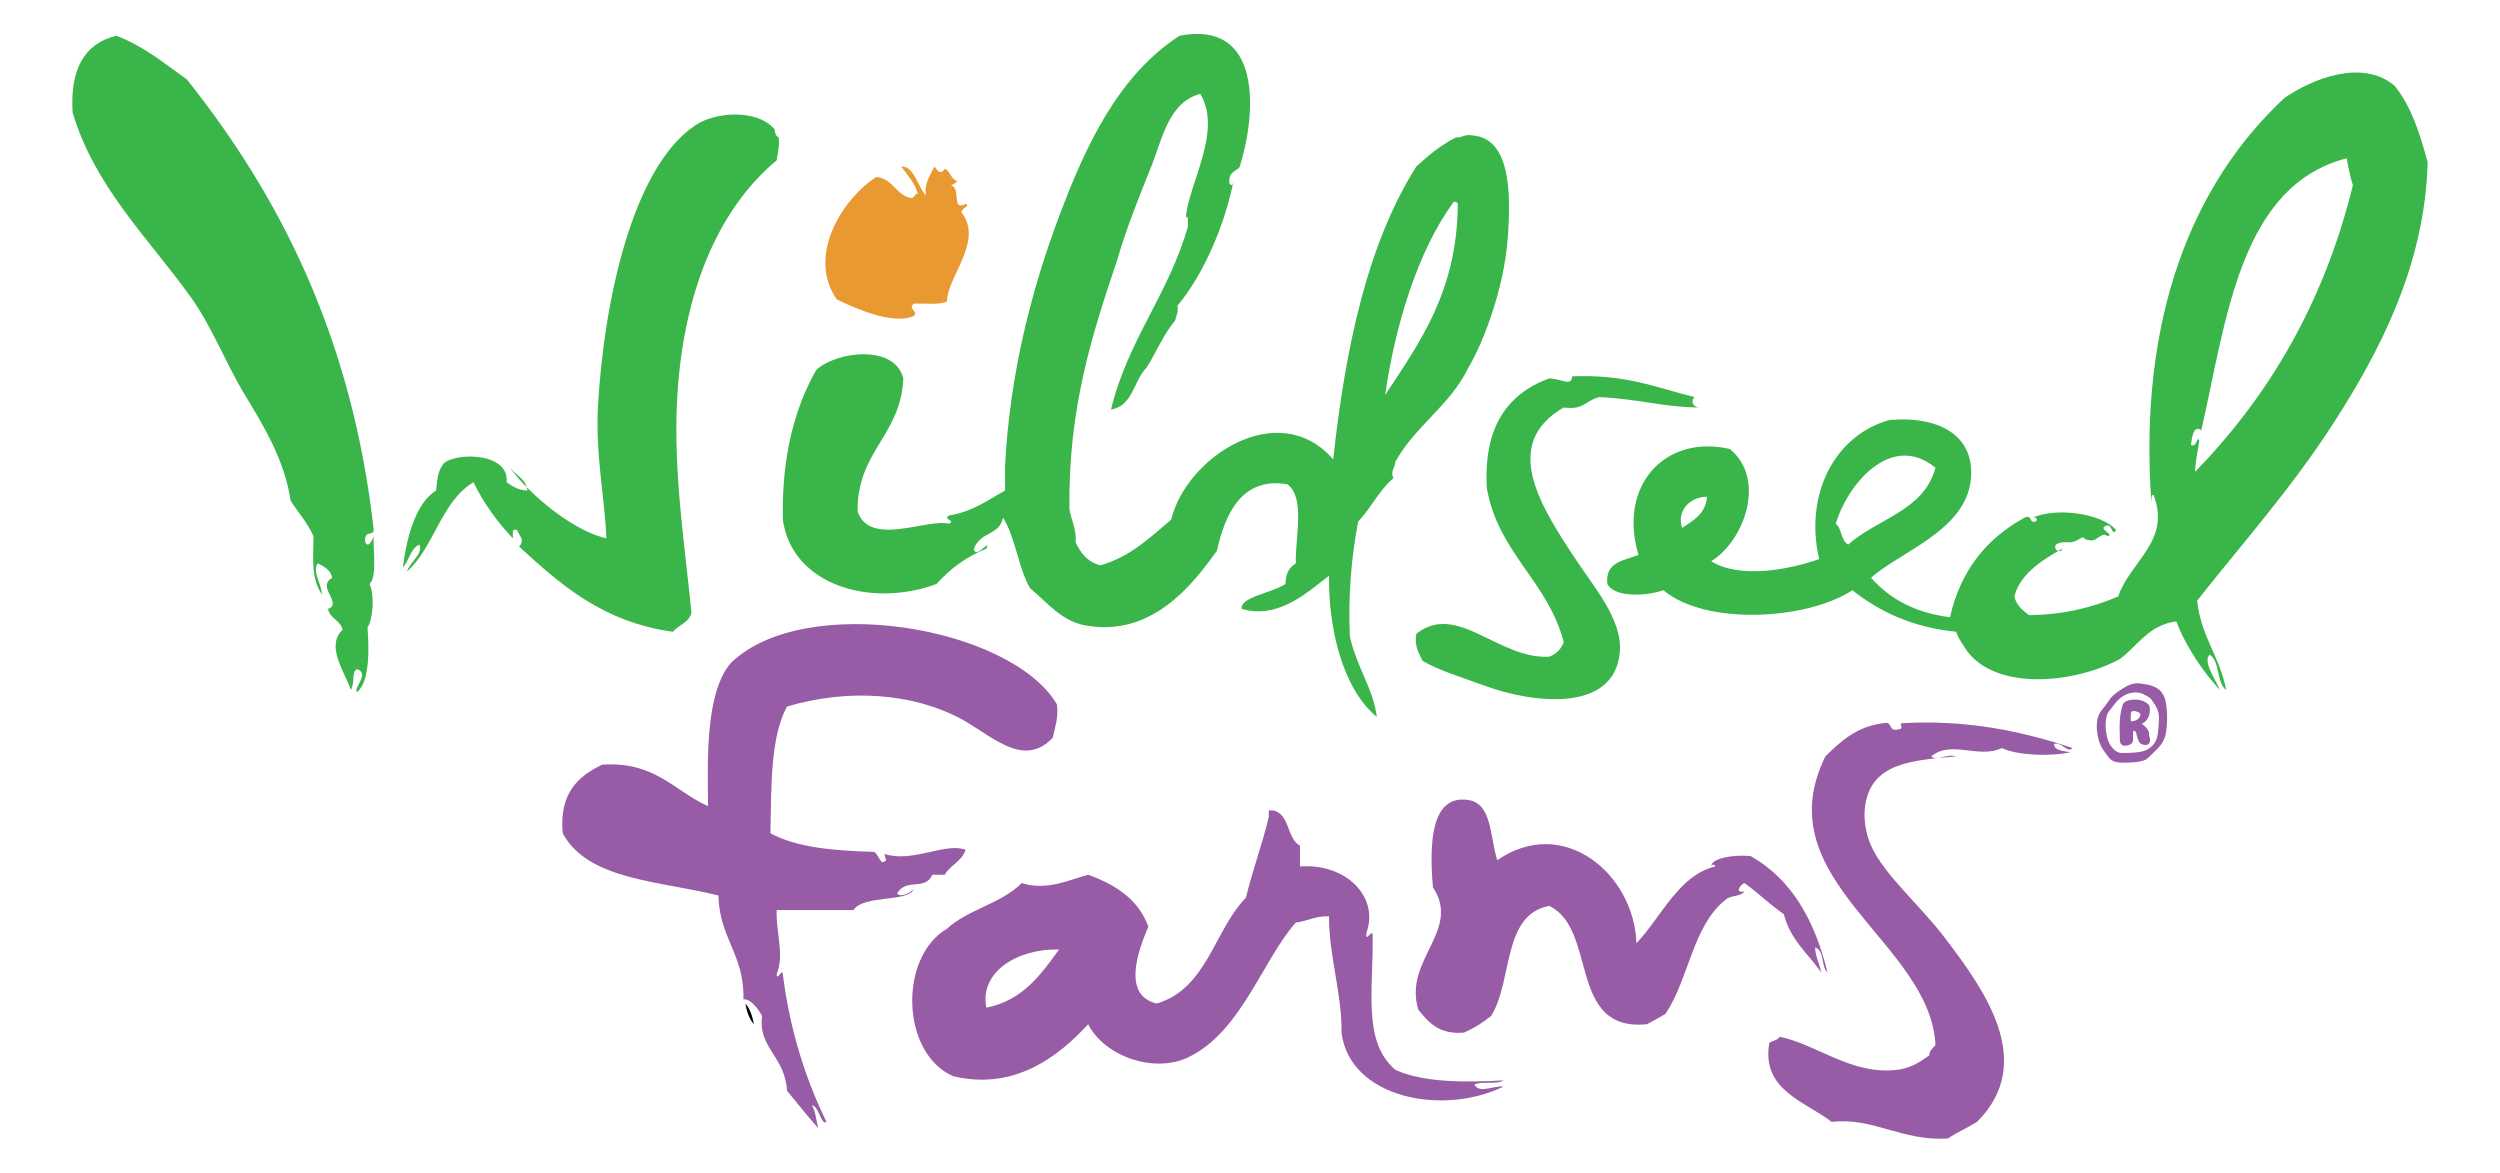 <?xml version="1.0" encoding="utf-8"?>
<!-- Generator: Adobe Illustrator 26.2.1, SVG Export Plug-In . SVG Version: 6.00 Build 0)  -->
<svg version="1.1" id="Layer_1" xmlns="http://www.w3.org/2000/svg" xmlns:xlink="http://www.w3.org/1999/xlink" x="0px" y="0px"
	 viewBox="0 0 288.91 135.52" style="enable-background:new 0 0 288.91 135.52;" xml:space="preserve">
<style type="text/css">
	.st0{fill:#975CA5;}
	.st1{fill-rule:evenodd;clip-rule:evenodd;fill:#39B54A;}
	.st2{fill-rule:evenodd;clip-rule:evenodd;fill:#E99931;}
	.st3{fill-rule:evenodd;clip-rule:evenodd;fill:#975CA5;}
	.st4{fill-rule:evenodd;clip-rule:evenodd;}
</style>
<path class="st0" d="M250.36,81.63c-0.06-0.45-0.12-0.75-0.18-0.91c-0.11-0.29-0.23-0.52-0.36-0.7c-0.13-0.18-0.32-0.35-0.56-0.5
	c-0.35-0.21-0.79-0.36-1.31-0.44c-0.52-0.08-0.83-0.12-0.94-0.12c-0.54,0-1.16,0.23-1.85,0.7c-0.69,0.46-1.1,0.8-1.25,1.02
	c-0.38,0.56-0.74,1.04-1.07,1.46c-0.34,0.41-0.51,0.98-0.53,1.71c-0.01,0.45,0.05,0.93,0.17,1.43c0.12,0.5,0.29,0.92,0.49,1.24
	c0.25,0.38,0.51,0.75,0.8,1.1c0.29,0.35,0.8,0.52,1.54,0.52c1.54,0,2.48-0.16,2.83-0.47c0.35-0.31,0.74-0.69,1.17-1.13
	c0.5-0.5,0.81-1.03,0.94-1.58c0.13-0.55,0.19-1.26,0.19-2.15C250.44,82.47,250.41,82.08,250.36,81.63z M249.37,84.78
	c-0.08,0.51-0.24,0.93-0.5,1.25c-0.3,0.38-0.7,0.64-1.2,0.78c-0.5,0.14-1.32,0.21-2.47,0.21c-0.27,0-0.53-0.1-0.78-0.3
	c-0.25-0.2-0.45-0.45-0.61-0.74c-0.18-0.32-0.3-0.68-0.37-1.09c-0.07-0.4-0.11-0.75-0.11-1.05c0-0.77,0.14-1.33,0.42-1.68
	c0.28-0.35,0.54-0.69,0.8-1.01c0.29-0.36,0.64-0.64,1.05-0.84c0.41-0.2,0.83-0.29,1.25-0.29c0.28,0,0.57,0.07,0.87,0.21
	c0.3,0.14,0.55,0.29,0.76,0.45c0.1,0.08,0.29,0.35,0.58,0.81c0.29,0.46,0.44,0.92,0.44,1.38C249.48,83.63,249.44,84.27,249.37,84.78
	z"/>
<g>
	<path class="st1" d="M196.55,47.09c-4.25,0-7.16-1-11.76-1.2c-1.77,0.52-1.74,1.5-4.08,1.2c-7.3,4.2-2.66,11.41,1.2,17.28
		c2.3,3.5,5.64,7.27,5.28,11.04c-0.67,7.03-10.11,5.86-15.6,3.84c-2.62-0.96-5.25-1.74-7.2-2.88c-0.38-0.9-0.97-1.59-0.72-3.12
		c4.71-3.75,9.47,2.97,15.36,2.64c0.82-0.3,1.38-0.87,1.68-1.68c-1.83-7.06-7.53-10.23-8.88-17.76c-0.42-7.06,2.34-10.94,7.2-12.72
		c1.33,0.02,2.63,0.99,2.64-0.24c6.28-0.24,9.53,1.25,14.16,2.4C195.27,46.44,195.77,47.17,196.55,47.09z"/>
	<path class="st1" d="M42.23,62.69c0.38,0.74,0.84-0.42,0.96-0.72c-0.15,0.9,0.48,4.64-0.48,5.52c0.54,1.15,0.48,3.81-0.24,5.04
		c0.16,2.11,0.33,6.23-1.2,7.44c-0.54-0.36,1.52-2.1,0-2.64c-0.69,0.3-0.21,1.46-0.72,2.4c-0.69-2.06-2.96-5.05-0.96-6.96
		c-0.25-1.11-1.46-1.26-1.68-2.4c1.73-0.66-1.39-2.54,0.48-3.6c-0.18-0.94-0.95-1.29-1.68-1.68c-0.65,1.06,0.48,2.39,0.48,3.6
		c-1.22-1.84-1-3.92-0.96-6.72c-0.69-1.55-1.75-2.73-2.64-4.08c-0.68-4.65-3.04-8.55-5.28-12.24c-2.3-3.79-3.76-7.81-6.24-11.28
		C17.23,27.59,11,21.71,8.39,13.01c-0.3-4.94,1.31-7.97,5.04-8.88c3.2,1.2,5.58,3.22,8.16,5.04c10.88,13.68,19.13,29.99,21.6,52.08
		C43.19,61.97,41.96,61.23,42.23,62.69z"/>
	<path class="st1" d="M104.39,43.73c-0.27,6.61-5.36,8.4-5.28,15.36c1.36,4.18,8.12,0.77,10.56,1.44c0.85-0.41-0.78-0.48,0-0.96
		c2.7-0.42,4.47-1.77,6.48-2.88c0-0.96,0-1.92,0-2.88c0.54-10.63,3.08-20.39,6.24-28.8c3.11-8.29,6.88-16.3,13.92-20.88
		c9.55-1.85,8.92,8.87,6.96,15.12c-0.21,0.51-1.34,0.47-1.2,1.92c0.16,0.41,0.55,0.15,0.48-0.24c-1,5-3.39,10.69-6.48,14.4
		c0.14,0.78-0.16,1.12-0.24,1.68c-1.37,1.59-2.2,3.72-3.36,5.52c-1.48,1.48-1.54,4.38-4.08,4.8c1.95-8.06,6.67-13.33,8.88-21.12
		c0.03-0.32,0.04-1.74-0.24-0.96c0.21-3.78,4.31-10.07,1.68-14.4c-3.74,0.99-4.43,5.38-5.76,8.64c-1.39,3.41-2.86,7.14-3.84,10.56
		c-2.89,8.55-5.69,17.19-5.52,28.8c0.22,1.3,0.81,2.23,0.72,3.84c0.59,1.25,1.39,2.29,2.88,2.64c3.47-1.01,5.73-3.23,8.16-5.28
		c1.73-7.23,12.42-14.23,18.72-6.96c1.42-13.06,3.99-24.97,9.6-33.84c1.37-1.27,2.82-2.46,4.56-3.36c0.77,0.05,1.02-0.42,1.92-0.24
		c4.41,0.32,4.49,6.6,4.08,12c-0.43,5.68-2.81,11.98-4.56,14.88c-2.09,4.31-6.11,6.69-8.4,10.8c-0.11,0.87-0.62,1.16-0.24,1.92
		c-1.64,1.4-2.61,3.47-4.08,5.04c-0.75,3.97-1.16,8.28-0.96,13.2c0.75,3.58,2.72,6.07,3.12,9.36c-4-3.3-5.61-10.37-5.52-16.32
		c-2.31,1.74-5.79,5.11-10.08,3.84c-0.31-1.33,3.52-1.86,5.04-2.88c0.08-1.16,0.24-1.71,1.2-2.4c-0.08-3.08,1.12-7.51-0.96-9.12
		c-5.3-0.91-7.21,3.45-8.16,7.68c-2.87,4.02-7.54,9.96-15.12,8.64c-2.84-0.49-4.39-2.59-6.48-4.32c-1.36-2.4-1.67-5.85-3.12-8.16
		c-0.41,2.11-2.57,1.56-3.36,3.6c0.15,1.37,2.05-1.37,1.44,0c-2.34,0.94-4.22,2.34-5.76,4.08c-7.74,2.85-16.75,0.02-17.76-7.44
		c-0.15-7.19,1.31-12.77,3.84-17.28C96.64,40.59,103.41,39.75,104.39,43.73z M160.07,45.65c4.03-6.13,8.33-11.99,8.4-22.08
		c-0.05-0.19-0.2-0.28-0.48-0.24C163.8,29.06,161.22,37.68,160.07,45.65z"/>
	<path class="st1" d="M238.31,63.41c-1.71,1.01-4.84,2.68-5.52,5.52c0.23,1.05,0.96,1.59,1.68,2.16c4.11-0.05,7.4-0.92,10.32-2.16
		c1.37-4.07,6.13-6.37,4.08-11.76c-0.33,0.07-0.2,0.6-0.24,0.96c-1.55-21.31,4.71-36.89,15.36-46.8c3.15-2.18,8.95-4.58,12.72-1.44
		c1.91,2.33,2.95,5.53,3.84,8.88c-0.32,12.02-5.7,22.06-10.8,30c-4.9,7.63-10.68,14.11-15.84,20.64c0.43,4.13,2.63,6.49,3.36,10.32
		c-1.17-0.83-0.68-3.32-1.92-4.08c-0.83,0.82,0.75,2.98,1.2,4.08c-1.65-1.71-3.92-4.88-5.04-7.92c-3.19,0.41-4.43,2.77-6.48,4.32
		c-5.07,2.8-14.26,3.83-17.76-0.96c-0.4-0.71-0.95-1.29-1.2-2.16c-5.09-0.51-8.87-2.33-12-4.8c-5.2,3.41-16.87,4.15-21.84,0
		c-1.81,0.64-5.58,0.93-6.48-0.72c-0.27-2.59,1.94-2.7,3.6-3.36c-2.41-8.09,3.15-13.97,10.56-12.24c4.33,3.58,1.54,10.74-2.16,12.96
		c3.27,2.09,9.13,0.96,12.48-0.24c-1.76-7.52,1.86-14.38,8.16-16.08c6.08-0.48,9.9,2.06,9.36,6.96c-0.65,5.87-8.24,8.31-11.52,11.28
		c2.13,2.42,5.07,4.05,9.12,4.56c1.24-5.48,4.29-9.15,8.64-11.52c0.91-0.35,0.46,0.66,1.2,0.48c0.41-0.16,0.15-0.55-0.24-0.48
		c2.67-1.19,7.89-0.51,9.6,1.44c-0.51,0.87-0.42-0.84-1.2-0.48c-0.95,0.36,1.03,1,0.24,1.2c-0.71-0.59-1.16,0.53-1.92,0.48
		c-1.36-0.08-0.39-0.73-1.68,0c-0.86,0.49-1.54-0.07-2.4,0.48C237.21,63.59,238.21,64.01,238.31,63.41z M254.39,49.73
		c-0.89-0.71-1.09,0.87-1.2,1.68c0.75,0.4,0.68-1.2,0.96-0.48c-0.15,1.21-0.44,2.28-0.48,3.6c8.44-8.68,14.86-19.38,18.24-33.12
		c-0.31-0.97-0.53-2.04-0.72-3.12C258.8,21.5,257.3,37.02,254.39,49.73z M212.15,60.53c0.72,0.56,0.59,1.97,1.44,2.4
		c3.33-2.99,8.76-3.88,10.08-8.88C218.44,49.79,213.39,56.21,212.15,60.53z M194.39,61.01c1.29-0.87,2.72-1.6,2.88-3.6
		C195.23,57.4,193.74,59.11,194.39,61.01z"/>
	<path class="st1" d="M70.07,62.21c-0.12-4.27-1.29-9.62-0.96-15.36c0.68-11.94,3.95-27.54,11.28-32.4
		c2.25-1.49,7.03-1.91,9.12,0.48c0.03,0.45,0.16,0.8,0.48,0.96c0.12,1.08-0.12,1.8-0.24,2.64c-6.9,5.75-10.94,15.6-11.52,28.08
		c-0.38,8.24,0.91,16.39,1.68,24.24c-0.32,1.12-1.5,1.38-2.16,2.16c-8.08-1.12-12.96-5.44-17.76-9.84c0.65-0.73,0.15-1.07-0.24-1.92
		c-0.72-0.24-0.43,0.54-0.48,0.96c-1.8-1.88-3.34-4.02-4.56-6.48c-3.75,2.25-4.51,7.49-7.68,10.32c0.32-1.1,1.9-2.02,1.44-3.12
		c-1.06,0.46-1.17,1.87-1.92,2.64c0.38-2.9,1.31-7.33,3.84-8.88c0.13-1.07,0.19-2.21,0.72-2.88c0.66-1.5,7.79-1.81,7.44,1.92
		c0.66,0.46,1.32,0.92,2.4,0.96c-0.19-1.51-1.39-1.65-2.16-2.88C60.25,56.15,65.62,61.2,70.07,62.21z"/>
	<path class="st2" d="M111.59,23.57c0.65,0.22-0.55,0.54-0.48,0.96c2.59,3.32-1.61,7.38-1.68,10.32c-0.95,0.41-2.53,0.19-3.84,0.24
		c-0.74,0.64,0.63,0.91,0,1.44c-2.39,0.99-6.45-0.75-8.88-1.92c-3.51-5.02,0.62-11.63,4.56-14.16c1.89,0.19,2.21,1.95,3.84,2.4
		c0.65,0.17,0.48-0.48,0.96-0.48c-0.38-1.3-1.22-2.14-1.92-3.12c1.54-0.11,1.99,2.57,2.88,3.36c-0.29-1.06,0.29-2.11,0.96-3.36
		c0.34,0.49,0.74,1.01,1.2,0.24c0.65,0.31,0.69,1.23,1.44,1.44c-0.18,0.22-0.44,0.36-0.72,0.48
		C111.12,21.78,109.88,24.44,111.59,23.57z"/>
	<path class="st3" d="M89.75,105.17c-0.07,2.78,0.93,5.14,0,7.44c0.07,0.85,0.65-0.85,0.72,0c0.83,6.53,2.63,12.09,5.04,17.04
		c-0.66,0.41-0.8-1.75-1.68-1.92c0.42,0.7,0.5,1.74,0.72,2.64c-1.24-1.4-2.41-2.87-3.6-4.32c-0.22-4-3.38-4.94-2.88-8.64
		c-0.48-0.9-1.4-2.03-2.16-1.92c0.16-5.12-2.81-7.11-2.88-12c-6.7-1.7-15.07-1.73-18-7.2c-0.42-4.58,1.74-6.58,4.56-7.92
		c6.1-0.42,8.32,3.04,12.24,4.8c-0.08-5.6-0.28-13.19,2.64-16.56c8.44-8.23,32.34-4.25,37.68,4.8c0.19,1.63-0.25,2.63-0.48,3.84
		c-3.54,3.72-7.24-0.49-11.04-2.4c-5.21-2.62-12.36-3.36-19.68-1.2c-1.94,3.58-1.8,9.24-1.92,14.64c3.04,1.68,7.42,2.02,12,2.16
		c0.44,0.28,0.52,0.92,0.96,1.2c0.7-0.21,0.27-0.36,0.24-0.96c3.25,1.06,7.03-1.38,9.36-0.48c-0.42,1.34-1.78,1.74-2.4,2.88
		c-0.48,0-0.96,0-1.44,0c-0.88,1.93-2.95,0.29-4.08,2.16c0.41,0.55,1.6-0.14,1.92-0.48c-0.64,1.52-5.79,0.61-6.96,2.4
		C95.67,105.17,92.71,105.17,89.75,105.17z"/>
	<path class="st3" d="M211.19,112.37c-0.77-0.67-0.31-2.57-1.44-2.88c0.08,1.12,0.51,1.89,0.72,2.88c-1.53-2.15-3.58-3.78-4.32-6.72
		c-1.61-1.11-2.97-2.47-4.56-3.6c-0.43,0.12-1.2,1.25,0,0.96c-0.4,0.64-1.66,0.43-2.16,0.96c-3.79,2.93-4.26,9.18-6.96,13.2
		c-0.71,0.41-1.42,0.82-2.16,1.2c-9.2,0.88-5.64-11-11.28-13.68c-5.47,1.01-4.19,8.77-6.72,12.72c-0.92,0.76-1.95,1.41-3.12,1.92
		c-2.89,0.25-4.1-1.18-5.28-2.64c-1.78-5.77,5.02-9.12,1.68-14.16c-0.42-5.05-0.24-10.73,4.08-10.08c2.77,0.41,2.48,4.17,3.36,6.96
		c7.61-5.28,15.83,1.56,16.08,9.6c2.89-3.05,4.91-7.9,9.12-8.88c-0.06-0.3-0.48-0.24-0.48,0c-0.01-0.97,2.61-1.39,4.56-1.2
		C207.07,101.61,209.73,106.39,211.19,112.37z"/>
	<path class="st4" d="M86.15,115.97c0.5,0.62,0.82,1.42,0.96,2.4C86.61,117.75,86.29,116.95,86.15,115.97z"/>
	<path class="st3" d="M239.51,86.45c-0.59,0.65-1.17-0.73-2.16-0.48c0.11,0.85,1.13,0.79,1.92,0.96c-2.36,0.52-6.13,0.37-7.92-0.48
		c-2.7,1.28-5.88-0.97-8.16,0.96c0.62,0.61,1.73-0.34,2.88,0c-4.99,0.47-9.99,0.64-10.56,6c-0.14,1.31,0.1,2.94,0.72,4.32
		c1.51,3.39,5.66,6.85,8.64,10.8c4.35,5.75,10.55,14.2,3.6,21.12c-1.08,0.68-2.32,1.2-3.36,1.92c-5.35,0.33-8.64-2.48-13.44-1.92
		c-2.97-2.33-8.17-3.65-7.2-9.12c0.36-0.28,0.98-0.3,1.2-0.72c4.31,0.89,8.21,4.39,13.44,3.84c1.58-0.17,2.58-0.79,3.84-1.68
		c0.03-0.61,0.44-0.84,0.72-1.2c-0.57-11.94-19.8-19.04-12.72-33.36c1.78-1.74,3.58-3.45,6.72-3.84c1.08-0.28,0.54,1.06,1.68,0.72
		c0.84-0.07-0.02-0.65,0.48-0.72C227.34,83.16,233.68,84.49,239.51,86.45z"/>
	<path class="st3" d="M146.63,93.65c0.16,0,0.32,0,0.48,0c1.99,0.41,1.56,3.24,3.12,4.08c0,0.8,0,1.6,0,2.4
		c5.34-0.39,9.18,3.52,7.68,7.68c-0.11,1.27,0.65-0.56,0.72,0.24c0.09,6.48-1.19,12.33,2.64,15.6c3.42,1.53,8.53,1.43,12.48,1.2
		c-0.76,0.52-2.5,0.06-3.36,0.48c0.54,1.11,2.27,0.09,3.36,0.24c-7.01,3.42-17.77,1.35-18.72-6.24c0.08-4.43-1.46-8.82-1.44-13.44
		c-1.57-0.05-2.48,0.56-3.84,0.72c-3.88,4.39-6.33,12.7-12.48,15.6c-3.88,1.83-9.57-0.07-11.52-3.84c-3.36,3.64-8.44,7.71-15.6,6
		c-6.02-2.63-6.33-13.73-0.72-17.04c2.41-2.23,6.35-2.93,8.64-5.28c2.88,0.93,5.52-0.38,7.68-0.96c3.18,1.14,5.8,2.84,6.96,6
		c-1.19,2.76-3.07,7.93,0.96,8.88c5.82-1.7,6.61-8.43,10.32-12.24c0.76-3.24,1.89-6.11,2.64-9.36
		C146.63,94.13,146.63,93.89,146.63,93.65z M113.99,116.45c4.2-0.84,6.28-3.8,8.4-6.72C117.48,109.6,113.16,112.41,113.99,116.45z"
		/>
</g>
<path class="st0" d="M248.4,85.14c-0.03-0.09-0.05-0.18-0.05-0.29v-0.01l0-0.02V84.8c0-0.2-0.07-0.39-0.21-0.57
	c-0.04-0.05-0.1-0.12-0.16-0.2c-0.08-0.09-0.23-0.22-0.47-0.39c0,0,0,0,0,0c0.33-0.14,0.57-0.36,0.72-0.67
	c0.15-0.29,0.22-0.59,0.22-0.89c0-0.23-0.02-0.39-0.06-0.5c-0.05-0.13-0.18-0.26-0.41-0.41c-0.18-0.11-0.38-0.2-0.62-0.25
	c-0.22-0.05-0.4-0.07-0.54-0.07c-0.46,0-0.8,0.05-1.04,0.16c-0.28,0.12-0.45,0.29-0.5,0.51c-0.03,0.14-0.09,0.36-0.15,0.62
	c-0.07,0.29-0.12,0.64-0.15,1.03c-0.02,0.31-0.03,0.62-0.03,0.93c0,0.16,0,0.31,0.01,0.46c0.01,0.43,0.02,0.74,0.02,0.89
	c0,0.23,0.04,0.4,0.13,0.52c0.07,0.1,0.2,0.21,0.45,0.21c0.19,0,0.38-0.04,0.57-0.13c0.25-0.11,0.38-0.31,0.38-0.57
	c0-0.17,0-0.36-0.01-0.59l0-0.07c0-0.15,0.02-0.28,0.05-0.38c0.02,0,0.04,0,0.05,0c0.02,0,0.03,0,0.03,0
	c0.14,0.06,0.21,0.14,0.24,0.29c0.05,0.23,0.13,0.5,0.24,0.81c0.09,0.25,0.24,0.41,0.44,0.48c0.15,0.05,0.29,0.08,0.42,0.08
	c0.25,0,0.43-0.16,0.48-0.42c0.01-0.07,0.02-0.14,0.02-0.2C248.46,85.36,248.44,85.25,248.4,85.14L248.4,85.14z M246.99,83.15
	c-0.22,0.14-0.45,0.21-0.68,0.21c-0.06,0-0.09-0.12-0.08-0.35c0.01-0.23,0.01-0.37,0.01-0.4c0-0.24,0.05-0.37,0.14-0.4
	c0.1-0.03,0.17-0.05,0.23-0.05c0.1,0,0.25,0.04,0.45,0.12c0.2,0.08,0.3,0.19,0.29,0.32C247.33,82.82,247.21,83.01,246.99,83.15z"/>
</svg>
